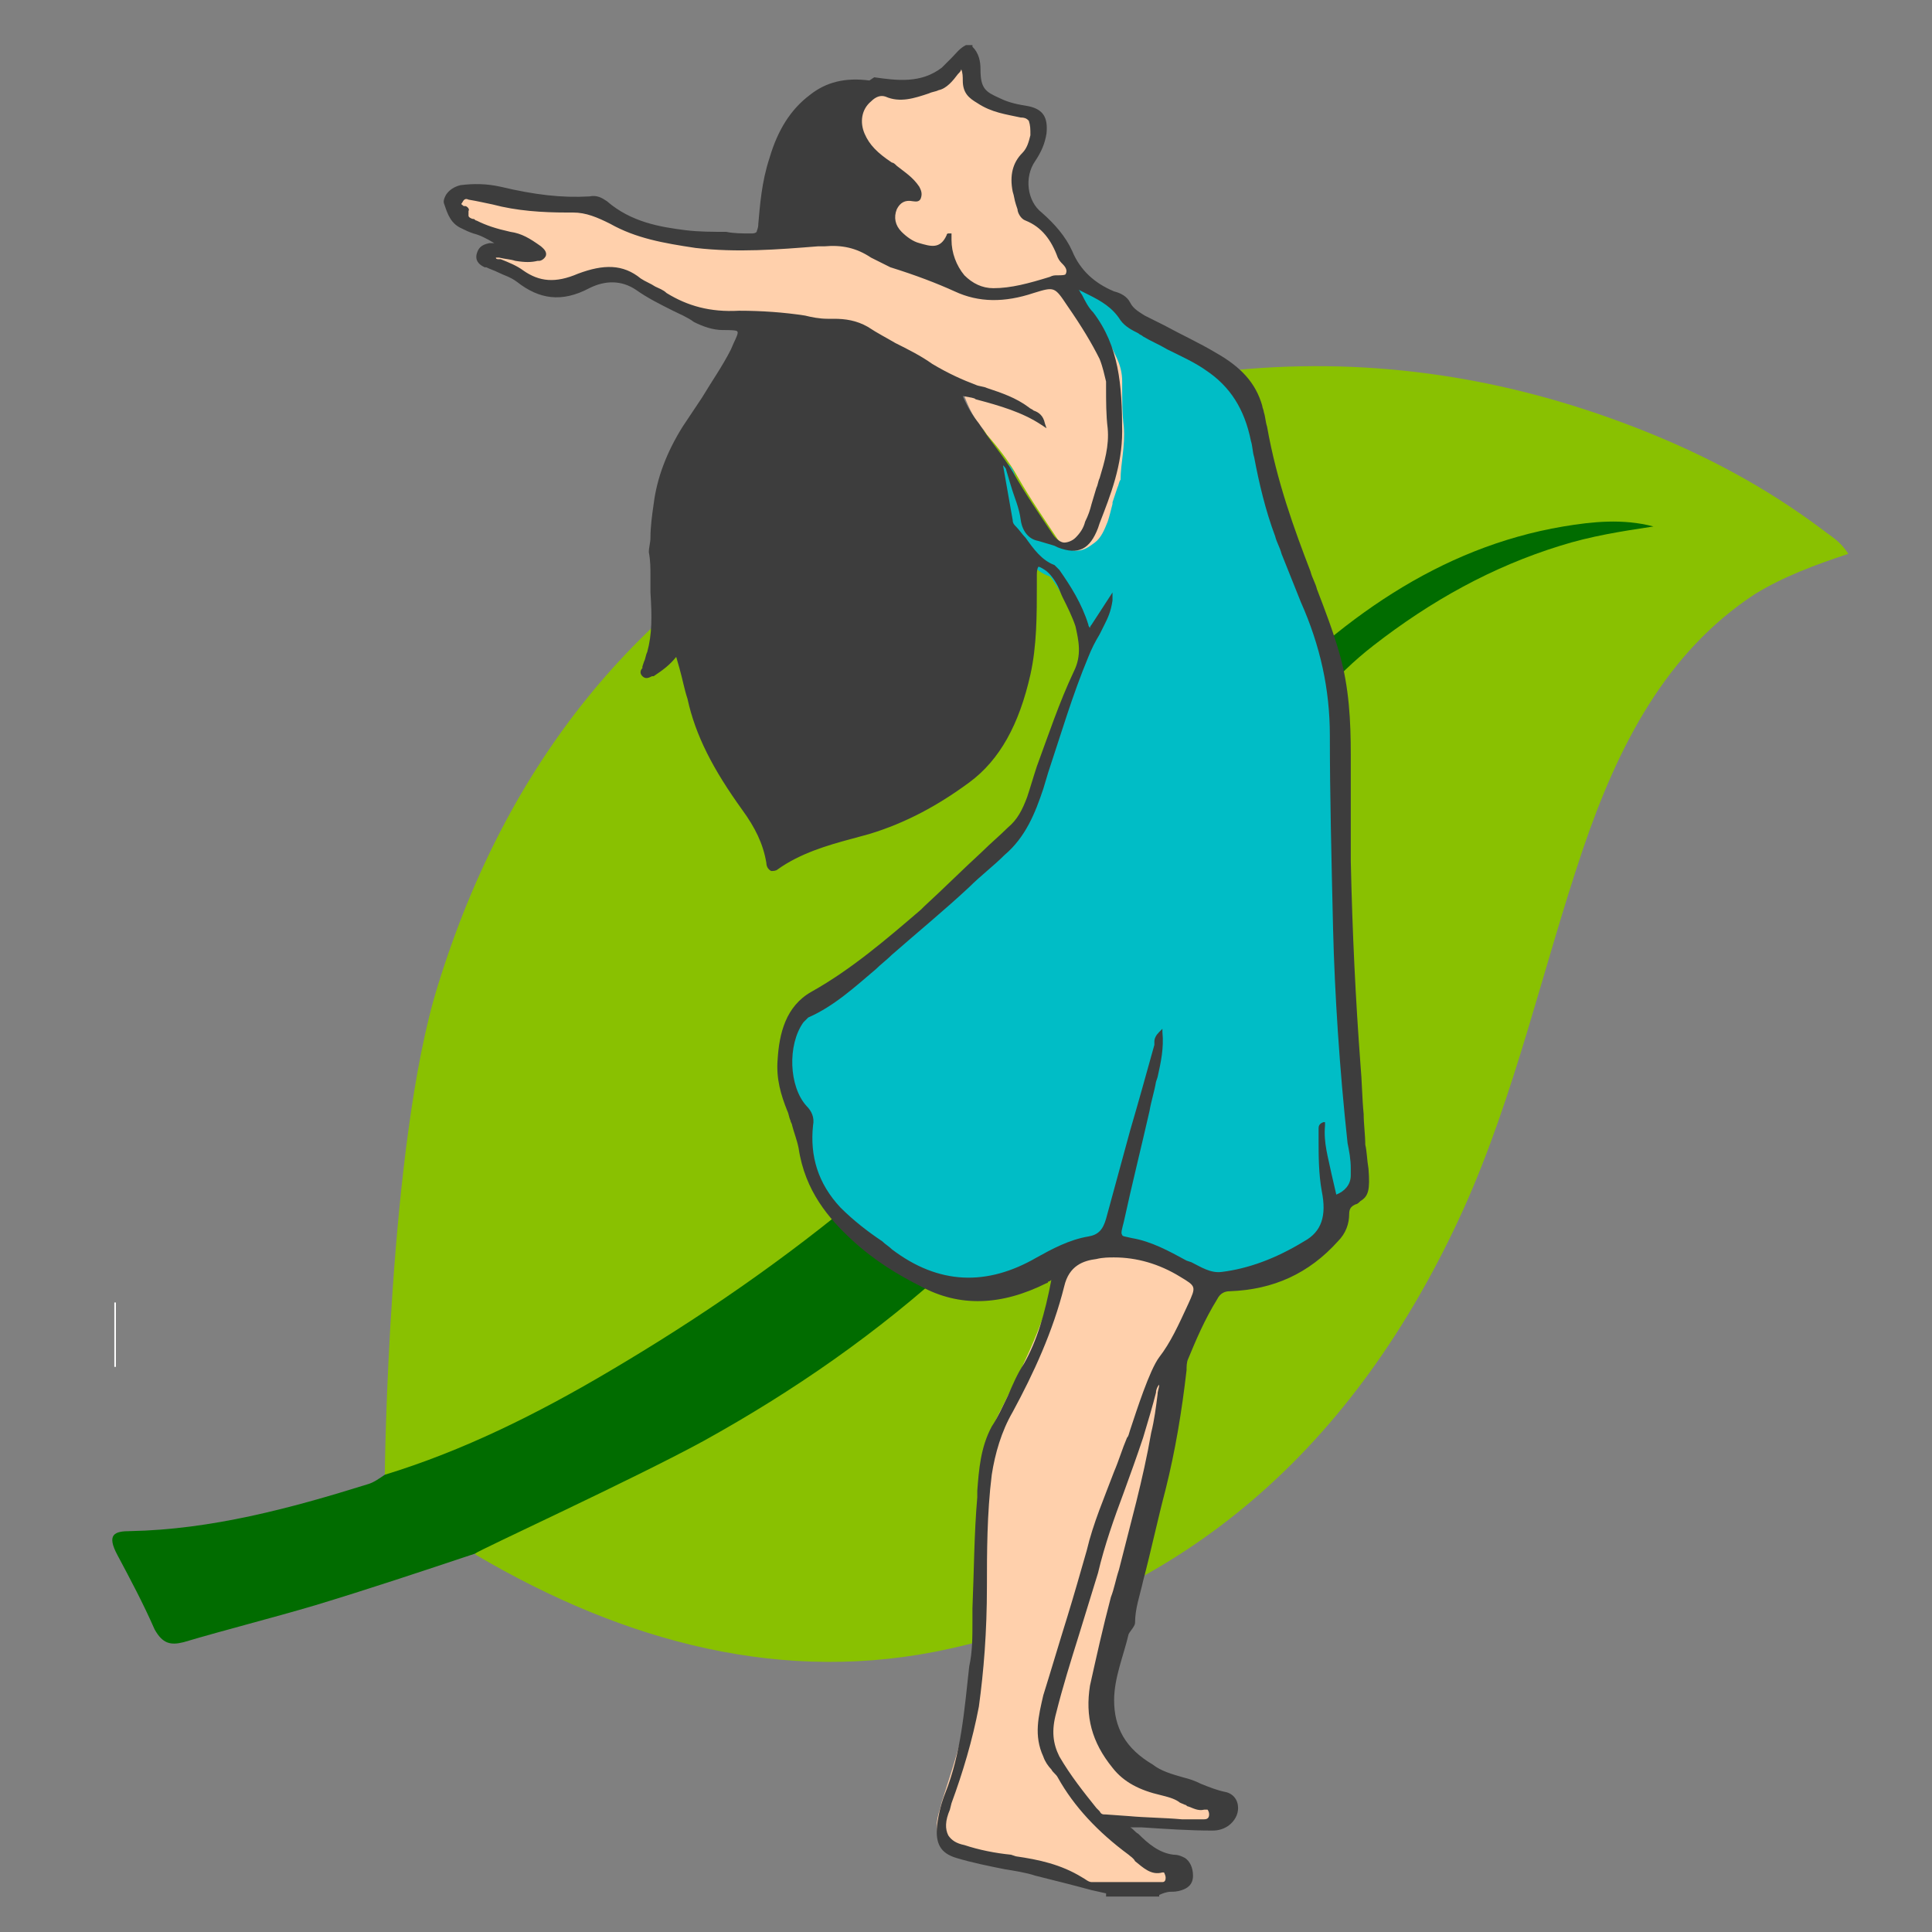 <?xml version="1.0" encoding="utf-8"?>
<!-- Generator: Adobe Illustrator 19.0.0, SVG Export Plug-In . SVG Version: 6.00 Build 0)  -->
<svg version="1.1" id="Capa_1" xmlns="http://www.w3.org/2000/svg" xmlns:xlink="http://www.w3.org/1999/xlink" x="0px" y="0px"
	 viewBox="0 0 120 120" style="enable-background:new 0 0 120 120;" xml:space="preserve">
<rect x="0" y="0" width="120" height="120" fill="#808080" stroke="none"/>
<style type="text/css">
	.st0{fill:#89C101;}
	.st1{fill:#016C00;}
	.st2{fill:#00BDC6;}
	.st3{fill:#FFD0AC;}
	.st4{fill:#3D3D3D;}
	.st5{fill:#FCFCFC;}
	.st6{fill:#FEFEFE;}
	.st7{fill:#FDFDFD;}
</style>
<g id="XMLID_53_">
	<path id="XMLID_55_" class="st0" d="M23.9,91.6c0,0,0.2-20.5,3.3-30.4c4.3-13.9,12.4-23.7,24.1-30c16.3-8.8,33-11.4,50.4-4.6
		c4.1,1.6,7.9,3.6,11.5,6.3c0.5,0.4,1.1,0.7,1.6,1.5c-2.1,0.7-4,1.4-5.8,2.5c-5.5,3.6-8.5,9.4-10.7,15.9c-2.5,7.4-4.2,15.2-7.4,22.3
		C84.1,90.1,73.4,99.2,59,102.4c-10.3,2.3-20.2-0.4-29.4-5.8L23.9,91.6z"/>
	<path id="XMLID_54_" class="st1" d="M23.9,91.6c4.9-1.5,9.5-3.8,13.9-6.4c5.6-3.3,11-7,16.1-11.3c4.5-3.9,8.6-8.3,12-13.4
		c3.7-5.5,7.2-11.2,11.6-16c5.6-6,11.9-10.5,19.6-11.8c1.8-0.3,3.7-0.5,5.6,0c-2,0.3-3.9,0.6-5.8,1.2c-4.2,1.3-8,3.4-11.6,6.2
		c-4.9,3.8-7.7,9.5-10.5,15.1c-4.3,8.5-8.6,17-15.5,23.2c-4.8,4.4-10,8-15.6,11.1c-4.4,2.4-14,6.8-14.2,7c-3.3,1.1-6.6,2.2-9.9,3.2
		c-2.7,0.8-5.5,1.5-8.2,2.3c-0.8,0.2-1.3,0.1-1.8-0.8c-0.7-1.6-1.5-3.1-2.3-4.6c-0.7-1.3-0.2-1.5,0.8-1.5c5-0.1,9.9-1.4,14.7-2.9
		C23.2,92.1,23.6,91.8,23.9,91.6z"/>
</g>
<g id="XMLID_29_">
	<path id="XMLID_12_" class="st2" d="M84,70.9c-0.5-4.6-0.6-9.2-0.7-13.2c-0.1-4.3-0.1-8.2-0.1-11.9c0-3-0.6-5.8-1.8-8.5
		c-0.4-1-0.8-2-1.2-3l-0.4-1.1c-0.6-1.5-0.9-3.2-1.3-4.8l-0.2-1c-0.5-2.1-1.4-3.7-3-4.8c-0.8-0.5-1.7-1-2.5-1.4
		c-0.5-0.2-1-0.5-1.5-0.8c-0.1-0.1-0.2-0.1-0.4-0.2c-0.3-0.2-0.7-0.3-0.8-0.6c-0.6-0.9-1.4-1.4-2.2-1.8c-0.2-0.1-0.4-0.2-0.7-0.4
		c-0.1,0-0.1-0.1-0.2-0.1L67,17.4l-0.1,0.1c0,0,0,0,0,0c-0.1,0-0.2,0.1-0.3,0.3L65.9,19l0.8-0.5c0,0.1,0.1,0.1,0.1,0.2
		c0.2,0.4,0.5,0.8,0.8,1.2c1.6,1.9,1.7,4.3,1.7,7.1c0,2-0.7,3.7-1.4,5.5l-0.1,0.3c-0.5,1.2-0.9,1.3-1.9,1l-0.2-0.1
		c-0.3-0.1-0.7-0.2-1.1-0.3c-0.4-0.1-0.6-0.3-0.7-0.9c-0.1-0.8-0.4-1.5-0.6-2.2c-0.1-0.3-0.2-0.6-0.3-0.9c-0.2-0.6-0.6-0.7-0.8-0.7
		l-0.5,0l0.7,4c0,0.3,0.2,0.5,0.3,0.6c0.2,0.2,0.4,0.5,0.5,0.7c0.5,0.7,1.1,1.5,2,1.8c0,0,0,0,0.1,0.1c0.7,1,1.3,2.1,1.8,3.3
		c0.1,0.2,0.2,0.5,0.5,0.6c0,0,0.1,0,0.1,0c-0.2,0.3-0.4,0.7-0.5,1.1c-1,2.3-1.8,4.8-2.6,7.2l-0.3,1c-0.4,1.4-1,2.8-2.2,3.9
		c-0.8,0.7-1.5,1.3-2.2,2c-1.6,1.4-3.2,2.8-4.8,4.2c-0.4,0.3-0.7,0.6-1,0.9c-1.3,1.1-2.6,2.2-4.1,2.9c-0.2,0.1-0.4,0.3-0.5,0.5
		c-1.2,1.5-1,4.5,0.2,5.8c0.3,0.3,0.3,0.5,0.3,0.8c-0.2,2.1,0.4,3.9,1.8,5.5c0.8,0.9,1.7,1.6,2.6,2.2c0.2,0.2,0.4,0.3,0.6,0.5
		c1.7,1.2,3.4,1.8,5.1,1.8c1.5,0,3-0.4,4.5-1.3c0.9-0.5,1.9-1.1,3-1.3c0.9-0.2,2.2-0.1,2.6,0c1.1,0.2,2.2,0.8,3.3,1.4l0.3,0.1
		c0.6,0.3,1.3,0.7,2.2,0.6c1.7-0.2,3.4-0.8,5.3-2c1.1-0.6,1.5-1.6,1.4-2.8l0.1-0.1c0.8-0.3,1.1-0.9,1.1-1.7v-0.4
		C84,72,84.1,71.5,84,70.9z"/>
	<path id="XMLID_10_" class="st3" d="M75.4,112.1c-0.1-0.1-0.3-0.2-0.6-0.2c-0.2,0-0.5-0.1-0.7-0.2l-0.5-0.2
		c-0.4-0.2-0.8-0.3-1.2-0.4c-1.2-0.3-2-0.8-2.7-1.5c-1.2-1.5-1.7-3-1.3-4.7c0.3-1.8,0.7-3.6,1.2-5.6l0.5-1.7c0.7-2.8,1.5-5.6,2-8.5
		c0.1-0.8,0.3-1.6,0.4-2.4l0.4-2.7L71.8,85c-0.4,0.5-0.5,0.9-0.6,1.3c-0.2,0.8-0.4,1.8-0.7,2.8c-0.4,1.1-0.8,2.3-1.2,3.4
		c-0.6,1.6-1.2,3.3-1.7,5.1c-0.3,1.3-0.8,2.6-1.2,3.9c-0.5,1.6-1,3.2-1.4,4.8c-0.3,1.2-0.2,2.2,0.3,3.1c0.7,1.2,1.5,2.3,2.3,3.3
		l0.2,0.2c0.2,0.3,0.6,0.3,0.7,0.3l1.4,0.1c1.1,0.1,2.2,0.1,3.3,0.2c0.1,0,0.2,0,0.3,0c0.2,0,0.4,0,0.6,0c0.2,0,0.3,0,0.5,0
		c0.7,0,0.8-0.5,0.8-0.7C75.6,112.4,75.5,112.2,75.4,112.1z"/>
	<path id="XMLID_9_" class="st3" d="M70.8,87.6c0.4-1.2,0.9-2.2,1.5-3c0.8-1,1.3-2.3,1.8-3.3c0.6-1.4,0.6-1.6-0.7-2.4
		c-1.8-1.1-3.7-1.5-5.6-1.2c-0.9,0.1-2,0.5-2.4,2.1c-0.7,2.8-2,5.3-3.2,7.7c-0.7,1.3-1.1,2.7-1.3,4.1c-0.3,2.5-0.3,4.9-0.3,7
		c0,2.8-0.1,5.2-0.5,7.4c-0.3,2-1,4-1.6,5.9l-0.1,0.4c-0.3,0.9-0.3,1.5,0,2c0.2,0.4,0.7,0.7,1.3,0.9c1,0.2,2,0.4,3,0.6l0.3,0
		c1.4,0.2,2.7,0.2,3.9,1c0.2,0.2,0.5,0.2,0.9,0.2c0,0,0,0,0,0l4.4,0c0.6,0,0.7-0.3,0.7-0.5c0-0.2-0.1-0.4-0.2-0.5
		c-0.1-0.1-0.3-0.1-0.5-0.1c-0.5,0.1-0.8-0.2-1.3-0.6c-0.2-0.1-0.3-0.3-0.5-0.4c-1.9-1.4-3.3-2.9-4.2-4.7c-0.1-0.2-0.3-0.4-0.4-0.6
		c-0.2-0.2-0.3-0.4-0.4-0.7c-0.5-1.1-0.3-2.3,0-3.4c0.4-1.7,0.9-3.3,1.5-4.9c0.4-1.3,0.9-2.7,1.3-4.1c0.5-1.7,1.1-3.3,1.7-4.9
		c0.3-0.7,1-3.7,1-3.7c0,0,0,0,0,0C70.8,87.7,70.8,87.7,70.8,87.6z"/>
	<path id="XMLID_8_" class="st3" d="M69.8,26.5c-0.1-0.8-0.1-1.6-0.1-2.4l0-0.4c0-0.5-0.1-1-0.4-1.6c-0.5-1.1-1.1-2.1-2-3.4
		c-1-1.4-1.3-1.5-2.9-1c-1.7,0.6-3.1,0.6-4.5-0.1c-1.2-0.5-2.4-1-4.1-1.6c-0.4-0.1-0.7-0.3-1.1-0.5c-1-0.6-2.1-0.9-3.3-0.8l-0.4,0
		c-2.5,0.2-5,0.5-7.5,0.1c-2-0.3-3.6-0.6-5.1-1.4c-0.9-0.5-1.7-0.8-2.6-0.8l-0.4,0c-1.5-0.1-3-0.1-4.5-0.5c-0.5-0.1-1-0.2-1.5-0.3
		c-0.5-0.1-0.9,0.2-1.1,0.6c-0.1,0.3-0.1,0.6,0.3,0.9c0,0.2,0,0.4,0.1,0.5c0.2,0.3,0.5,0.4,0.7,0.5c0,0,0.1,0,0.1,0
		c0.7,0.3,1.4,0.6,2.3,0.8c0.4,0.1,0.9,0.3,1.4,0.6c-0.3,0-0.5,0-0.9,0c-0.3-0.1-0.6-0.1-1-0.2l-1.2-0.2l0.2,0.7
		c0.2,0.6,0.6,0.7,0.8,0.7l0.1,0c0.5,0.1,0.9,0.3,1.2,0.6c1.2,0.8,2.5,0.9,4,0.2c1.4-0.6,2.3-0.5,3.3,0.2c0.3,0.2,0.7,0.4,1,0.6
		c0.2,0.1,0.5,0.2,0.7,0.4c1.4,0.9,3,1.3,4.9,1.2c1.3-0.1,2.7,0.1,4,0.3c0.5,0.1,1,0.1,1.5,0.2l0.4,0c0.7,0.1,1.3,0.1,1.9,0.4
		c0.5,0.3,1.1,0.6,1.7,1c0.7,0.4,1.5,0.9,2.2,1.3c0.6,0.4,1.1,0.7,1.7,0.9l0.2,0.6c0.3,0.8,0.6,1.4,1.2,2.1l0.2,0.3
		c0.7,0.8,1.4,1.7,1.9,2.6c0.8,1.4,1.7,2.7,2.5,3.9c0.3,0.4,0.7,0.7,1.1,0.7c0,0,0.1,0,0.1,0c0.4,0,0.7-0.2,1.1-0.5
		c0.4-0.3,0.6-0.8,0.8-1.3c0.1-0.3,0.2-0.7,0.3-1.1l0-0.1c0.1-0.3,0.2-0.6,0.3-0.9c0.1-0.2,0.1-0.4,0.2-0.5
		C69.6,28.8,69.9,27.7,69.8,26.5z"/>
	<path id="XMLID_5_" class="st3" d="M66.5,16.2c-0.1-0.1-0.1-0.2-0.2-0.3c-0.5-1.3-1.3-2.2-2.4-2.7c-0.1,0-0.1,0-0.2-0.3l-0.1-0.3
		c-0.1-0.3-0.1-0.6-0.2-0.8c-0.2-0.8,0-1.3,0.4-1.8c0.4-0.4,0.6-1,0.6-1.4c0.1-0.4,0.1-0.8-0.2-1.2c-0.2-0.3-0.6-0.4-0.9-0.5
		c-0.8-0.1-1.7-0.3-2.4-0.8c-0.4-0.3-0.6-0.5-0.6-0.9c0-0.3,0-0.8-0.3-1.2l-0.4-0.5l-0.4,0.4c-0.1,0.1-0.3,0.3-0.4,0.4
		c-0.3,0.4-0.6,0.7-0.9,0.8c-0.2,0.1-0.4,0.1-0.6,0.2c-0.8,0.2-1.5,0.5-2.3,0.2c-0.5-0.2-1-0.1-1.5,0.4c-0.8,0.7-1,1.7-0.5,2.7
		c0.4,1,1.2,1.6,1.7,2l0.4,0.3c0.4,0.3,0.8,0.6,1.1,1c-0.6,0-1.2,0.3-1.4,0.9c-0.3,0.8-0.1,1.5,0.5,2.1c0.4,0.4,0.8,0.7,1.4,0.8
		c0.5,0.1,1.1,0.4,1.7,0.1c0.1,0.7,0.4,1.5,0.9,2c0.6,0.7,1.4,1.2,2.2,1.2c0,0,0,0,0,0c1.2,0,2.4-0.5,3.7-0.9c0.1,0,0.2-0.1,0.3-0.1
		c0.4,0,0.8-0.1,1-0.5C67,16.9,66.7,16.4,66.5,16.2z"/>
	<path id="XMLID_38_" class="st4" d="M85,72.6c-0.1-0.6-0.1-1.1-0.2-1.5c0-0.6-0.1-1.3-0.1-1.9c-0.1-1-0.1-2-0.2-3.1
		c-0.3-4-0.5-8.1-0.6-12.6c0-0.9,0-1.7,0-2.6c0-1,0-2.1,0-3.1c0-0.3,0-0.6,0-0.9c0-2.1-0.1-4.2-0.7-6.3c-0.4-1.4-0.9-2.7-1.4-4
		c-0.1-0.4-0.3-0.7-0.4-1.1c-1-2.6-2.1-5.6-2.7-9c-0.1-0.3-0.1-0.6-0.2-0.9c0-0.1-0.1-0.3-0.1-0.4c-0.4-1.4-1.3-2.4-2.9-3.3
		c-1-0.6-2.1-1.1-3.2-1.7c-0.4-0.2-0.8-0.4-1.2-0.6c-0.3-0.2-0.7-0.4-0.9-0.8c-0.2-0.4-0.6-0.6-1-0.7c-1.2-0.5-2.1-1.3-2.6-2.5
		c-0.4-0.9-1.1-1.7-1.9-2.4c-0.9-0.7-1.1-2.2-0.4-3.2c0.4-0.6,0.6-1.1,0.7-1.7c0.1-1-0.2-1.5-1.1-1.7c-0.6-0.1-1.2-0.2-1.8-0.5
		c-0.9-0.4-1.2-0.6-1.2-1.8c0-0.5-0.1-1-0.5-1.4l0-0.1h-0.3l-0.1,0c-0.4,0.2-0.6,0.5-0.9,0.8c-0.2,0.2-0.4,0.4-0.6,0.6
		c-1.3,1-2.8,0.8-4.2,0.6L54,5c-1.5-0.2-2.7,0.1-3.7,0.9c-1.2,0.9-2,2.2-2.5,3.9c-0.5,1.5-0.6,3-0.7,4.1c0,0.3-0.1,0.4-0.1,0.5
		c-0.1,0.1-0.2,0.1-0.4,0.1c-0.5,0-1,0-1.5-0.1c-0.8,0-1.7,0-2.5-0.1c-1.6-0.2-3.4-0.5-4.9-1.8c-0.3-0.2-0.6-0.4-1.1-0.3
		c-1.7,0.1-3.4-0.1-5.5-0.6c-0.9-0.2-1.7-0.2-2.5-0.1c-0.4,0.1-0.7,0.3-0.9,0.6c-0.1,0.2-0.2,0.4-0.1,0.6c0.2,0.6,0.4,1.2,1.1,1.5
		c0.2,0.1,0.4,0.2,0.7,0.3c0.4,0.1,0.8,0.3,1.3,0.6c-0.1,0-0.2,0-0.3,0c-0.5,0.1-0.7,0.3-0.8,0.7c-0.1,0.5,0.3,0.7,0.5,0.8l0.1,0
		c0.2,0.1,0.5,0.2,0.7,0.3c0.4,0.2,0.8,0.3,1.2,0.6c1.4,1.1,2.8,1.3,4.5,0.4c1-0.5,2-0.5,2.9,0.1c0.7,0.5,1.5,0.9,2.3,1.3
		c0.4,0.2,0.9,0.4,1.3,0.7c0.6,0.3,1.2,0.5,1.8,0.5c0.4,0,0.9,0,0.9,0.1c0.1,0.1-0.2,0.6-0.4,1.1c-0.5,1-1.2,2-1.8,3
		c-0.4,0.6-0.8,1.2-1.2,1.8c-1,1.6-1.6,3.2-1.8,4.8c-0.1,0.7-0.2,1.4-0.2,2.1c0,0.3-0.1,0.6-0.1,0.9l0,0l0,0c0.1,0.5,0.1,1,0.1,1.4
		c0,0.4,0,0.8,0,1.1c0.1,1.5,0.1,2.6-0.2,3.7c-0.1,0.2-0.1,0.4-0.2,0.6l-0.1,0.3c0,0,0,0.1,0,0.1c-0.1,0.1-0.2,0.3,0,0.5
		c0.2,0.2,0.4,0.1,0.6,0l0.1,0c0.6-0.4,1-0.7,1.4-1.2l0.2,0.7c0.2,0.7,0.3,1.3,0.5,1.9c0.5,2.3,1.6,4.4,3.4,6.9
		c0.8,1.1,1.3,2.1,1.5,3.3c0,0.2,0.1,0.4,0.3,0.5c0.1,0,0.3,0,0.4-0.1c1.4-1,3.1-1.5,4.6-1.9c0.4-0.1,0.7-0.2,1.1-0.3
		c2.3-0.7,4.3-1.8,6.2-3.2c1.9-1.4,3.1-3.6,3.8-6.7c0.4-1.8,0.4-3.7,0.4-5.6l0-0.6c0-0.4,0.1-0.5,0.1-0.5c0,0,0.1,0,0.4,0.2
		c0.3,0.2,0.6,0.6,0.8,1c0.1,0.2,0.2,0.5,0.3,0.7c0.3,0.6,0.6,1.2,0.8,1.8c0.2,0.9,0.4,1.8-0.1,2.8c-0.9,1.9-1.6,4-2.3,5.9
		c-0.2,0.6-0.4,1.3-0.6,1.9c-0.3,0.8-0.6,1.4-1.2,1.9c-0.5,0.5-1.1,1-1.6,1.5c-1.2,1.1-2.4,2.3-3.6,3.4l-0.2,0.2
		c-2.1,1.8-4.3,3.7-6.8,5.1c-1.6,0.9-2,2.6-2.1,4.2c-0.1,1.2,0.2,2.2,0.6,3.2c0.1,0.2,0.1,0.4,0.2,0.6c0,0.1,0.1,0.2,0.1,0.3
		c0.1,0.4,0.3,0.9,0.4,1.4c0.4,2.7,1.9,4.4,3.3,5.7c1.4,1.3,2.9,2.2,4.3,2.9c2.4,1.3,5,1.2,7.8-0.2c0,0,0.1,0,0.1-0.1
		c0.1,0,0.2-0.1,0.2-0.1c-0.4,2.1-0.9,3.8-1.7,5.2c-0.4,0.6-0.7,1.3-1,2c-0.3,0.6-0.6,1.3-1,1.9c-0.7,1.3-0.8,2.7-0.9,4l0,0.4
		c-0.2,2.3-0.2,4.6-0.3,6.9l0,0.8c0,1,0,1.9-0.2,2.8c-0.3,2.7-0.5,5.4-1.5,7.9c-0.2,0.5-0.4,1.2-0.5,2c-0.1,1.1,0.2,1.7,1.2,2
		c1,0.3,2,0.5,3,0.7c0.6,0.1,1.3,0.2,1.9,0.4c1.2,0.3,2.4,0.6,3.5,0.9l0.9,0.2c0,0,0,0,0,0c0,0,0,0.1,0,0.1l0,0.1h3.3l0-0.1
		c0.2-0.1,0.5-0.2,0.7-0.2c0.2,0,0.4,0,0.7-0.1c0.3-0.1,0.7-0.3,0.7-0.9c0-0.5-0.2-0.9-0.5-1.1c-0.2-0.1-0.4-0.2-0.7-0.2
		c-0.9-0.1-1.6-0.7-2.2-1.3c-0.2-0.1-0.3-0.3-0.5-0.4c0.1,0,0.3,0,0.4,0l0.3,0c1.5,0.1,3,0.2,4.4,0.2c0.4,0,0.7-0.1,1-0.3
		c0.4-0.3,0.6-0.7,0.6-1.1c0-0.5-0.3-0.9-0.8-1c-0.5-0.1-1-0.3-1.5-0.5c-0.4-0.2-0.7-0.3-1.1-0.4c-0.7-0.2-1.4-0.4-1.9-0.8
		c-1.7-1-2.4-2.3-2.4-4c0-1.4,0.6-2.8,0.9-4.1c0.1-0.2,0.4-0.5,0.4-0.7v0c0-0.9,0.3-1.7,0.5-2.6c0.5-1.9,0.9-3.8,1.4-5.7
		c0.6-2.4,1-4.8,1.3-7.4c0-0.2,0-0.5,0.1-0.7c0.5-1.2,1-2.4,1.8-3.7c0.2-0.4,0.5-0.5,0.8-0.5c2.7-0.1,4.9-1.1,6.7-3.1
		c0.5-0.5,0.7-1.1,0.7-1.7c0-0.4,0.2-0.5,0.4-0.6c0.1,0,0.2-0.1,0.3-0.2C85,74.3,85.1,73.9,85,72.6z M82.2,69.7
		c-0.3,0.1-0.3,0.3-0.3,0.4c0,0.2,0,0.4,0,0.6c0,1.1,0,2.2,0.2,3.3c0.3,1.5,0,2.5-1.1,3.1c-1.8,1.1-3.5,1.7-5.1,1.9
		c-0.7,0.1-1.3-0.3-1.9-0.6l-0.3-0.1c-1.1-0.6-2.2-1.2-3.4-1.4c-0.4-0.1-0.6-0.1-0.6-0.2c-0.1-0.1,0-0.4,0.1-0.8
		c0.5-2.3,1.1-4.7,1.6-6.9c0.1-0.6,0.3-1.2,0.4-1.8l0.1-0.3c0.2-0.9,0.4-1.8,0.3-2.8l0-0.2l-0.2,0.2c-0.2,0.2-0.3,0.4-0.3,0.6
		c0,0.1,0,0.1,0,0.2c-0.5,1.8-1,3.6-1.5,5.3c-0.5,1.8-1,3.7-1.5,5.5c-0.2,0.7-0.5,1-1.1,1.1c-1.2,0.2-2.3,0.8-3.2,1.3
		c-3.1,1.8-6.1,1.7-9-0.5c-0.2-0.2-0.4-0.3-0.6-0.5c-0.9-0.6-1.8-1.3-2.6-2.1c-1.4-1.5-1.9-3.2-1.7-5.1c0.1-0.5-0.1-0.9-0.4-1.2
		c-1.1-1.2-1.2-3.8-0.2-5.2c0.1-0.1,0.2-0.2,0.3-0.3c1.6-0.7,2.9-1.9,4.2-3c0.3-0.3,0.7-0.6,1-0.9c1.6-1.4,3.3-2.8,4.8-4.2
		c0.7-0.7,1.5-1.3,2.2-2c1.3-1.1,1.9-2.6,2.4-4.1l0.3-1c0.8-2.4,1.5-4.8,2.5-7.2c0.2-0.5,0.4-0.9,0.7-1.4c0.1-0.2,0.2-0.4,0.3-0.6
		c0.2-0.4,0.4-0.8,0.5-1.5l0-0.5l-1.3,2c-0.1,0.1-0.1,0.2-0.1,0.2c0,0-0.1-0.1-0.1-0.2c-0.4-1.3-1.1-2.4-1.8-3.4
		c-0.1-0.1-0.2-0.2-0.3-0.3c-0.8-0.3-1.3-1-1.8-1.7c-0.2-0.2-0.4-0.5-0.6-0.7c-0.1-0.1-0.2-0.2-0.2-0.4l-0.6-3.4
		c0.1,0.1,0.2,0.2,0.2,0.3c0.1,0.3,0.2,0.7,0.3,1c0.2,0.7,0.5,1.3,0.6,2.1c0.1,0.7,0.5,1.2,1.1,1.3c0.3,0.1,0.7,0.2,1,0.3l0.2,0.1
		c1.3,0.5,2,0.1,2.5-1.2l0.1-0.3c0.7-1.8,1.4-3.6,1.4-5.7c0-2.9-0.2-5.3-1.8-7.4c-0.3-0.3-0.5-0.7-0.7-1.1c-0.1-0.1-0.1-0.2-0.2-0.3
		c0.2,0.1,0.4,0.2,0.6,0.3c0.8,0.4,1.5,0.8,2,1.6c0.3,0.4,0.7,0.6,1.1,0.8c0.1,0.1,0.2,0.1,0.3,0.2c0.5,0.3,1,0.5,1.5,0.8
		c0.8,0.4,1.7,0.8,2.4,1.3c1.5,1,2.4,2.4,2.8,4.4c0.1,0.3,0.1,0.7,0.2,1c0.3,1.6,0.7,3.3,1.3,4.9c0.1,0.4,0.3,0.7,0.4,1.1
		c0.4,1,0.8,2,1.2,3c1.2,2.7,1.8,5.4,1.8,8.3c0,3.7,0.1,7.6,0.2,12c0.1,4,0.4,8.7,0.9,13.3c0.1,0.5,0.2,1,0.2,1.6v0.4
		c0,0.6-0.4,1-0.9,1.2c-0.1-0.4-0.2-0.9-0.3-1.3c-0.2-1-0.5-1.9-0.4-3l0-0.2L82.2,69.7z M67.7,104.7c-0.3,1.9,0.1,3.5,1.4,5.1
		c0.7,0.9,1.7,1.4,3,1.7c0.4,0.1,0.8,0.2,1.1,0.4c0.1,0.1,0.2,0.1,0.4,0.2c0.1,0,0.1,0.1,0.2,0.1c0.3,0.1,0.6,0.3,1,0.2
		c0.1,0,0.2,0,0.2,0c0,0,0.1,0.1,0.1,0.3c0,0.2-0.1,0.3-0.3,0.3c-0.2,0-0.3,0-0.5,0c-0.3,0-0.6,0-0.9,0c-1.1-0.1-2.2-0.1-3.3-0.2
		l-1.4-0.1c-0.2,0-0.3,0-0.4-0.2l-0.2-0.2c-0.8-1-1.6-2-2.3-3.2c-0.4-0.8-0.5-1.6-0.2-2.7c0.4-1.6,0.9-3.2,1.4-4.8
		c0.4-1.3,0.8-2.6,1.2-3.9c0.4-1.7,1-3.4,1.6-5c0.4-1.1,0.8-2.2,1.2-3.4c0.3-1,0.6-2,0.8-2.8c0-0.2,0.1-0.4,0.2-0.5
		c0,0.2-0.1,0.4-0.1,0.6c-0.1,0.8-0.2,1.6-0.4,2.4c-0.5,2.9-1.3,5.7-2,8.5c-0.2,0.6-0.3,1.2-0.5,1.7
		C68.5,101.1,68.1,102.9,67.7,104.7z M72,84.3c-0.6,0.8-1.4,3.3-1.8,4.5c-0.1,0.3-0.1,0.4-0.2,0.5c-0.3,0.7-0.5,1.4-0.8,2.1
		c-0.6,1.6-1.3,3.2-1.7,4.9c-0.4,1.4-0.8,2.8-1.2,4.1c-0.5,1.6-1,3.3-1.5,4.9c-0.3,1.3-0.6,2.5,0,3.8c0.1,0.3,0.3,0.6,0.5,0.8
		c0.1,0.2,0.3,0.3,0.4,0.5c1,1.8,2.5,3.4,4.4,4.8c0.1,0.1,0.3,0.2,0.4,0.4c0.5,0.4,1,0.9,1.7,0.7c0,0,0.1,0,0.1,0
		c0,0,0.1,0.2,0.1,0.3c0,0.1,0,0.3-0.2,0.3h0c-0.9,0-1.9,0-2.8,0l-1.6,0c0,0,0,0,0,0c-0.2,0-0.4-0.2-0.6-0.3
		c-1.3-0.8-2.7-1.1-4.1-1.3l-0.3-0.1c-1-0.1-2-0.3-2.9-0.6c-0.5-0.1-0.8-0.3-1-0.6c-0.2-0.4-0.2-0.9,0.1-1.6l0.1-0.4
		c0.7-1.9,1.3-3.9,1.7-6c0.3-2.2,0.5-4.6,0.5-7.5c0-2,0-4.5,0.3-6.9c0.2-1.3,0.6-2.7,1.3-3.9c1.3-2.4,2.5-5,3.2-7.8
		c0.3-1.3,1.2-1.6,2-1.7c0.4-0.1,0.8-0.1,1.1-0.1c1.4,0,2.8,0.4,4.1,1.2c1,0.6,1,0.6,0.5,1.7C73.2,82.3,72.7,83.4,72,84.3z
		 M60.6,24.8c1.5,0.4,2.9,0.8,4.1,1.6l0.3,0.2l-0.1-0.3c-0.1-0.5-0.4-0.7-0.7-0.8c-0.1-0.1-0.2-0.1-0.3-0.2
		c-0.8-0.6-1.7-0.9-2.6-1.2c-0.2-0.1-0.5-0.1-0.7-0.2c-0.8-0.3-1.7-0.7-2.7-1.3c-0.7-0.5-1.5-0.9-2.3-1.3c-0.5-0.3-1.1-0.6-1.7-1
		c-0.7-0.4-1.4-0.5-2.1-0.5c-0.1,0-0.2,0-0.4,0c-0.5,0-1-0.1-1.4-0.2c-1.3-0.2-2.7-0.3-4.1-0.3c-1.8,0.1-3.2-0.3-4.5-1.1
		c-0.2-0.2-0.5-0.3-0.7-0.4c-0.3-0.2-0.6-0.3-0.9-0.5c-1.1-0.9-2.3-0.9-3.9-0.3c-1.4,0.6-2.4,0.5-3.4-0.2c-0.4-0.3-0.9-0.5-1.4-0.7
		c0,0-0.1,0-0.1,0c-0.1,0-0.2,0-0.2-0.1l0.2,0c0.4,0.1,0.7,0.1,1,0.2c0.6,0.1,1,0.1,1.4,0l0.1,0c0.1,0,0.3-0.1,0.4-0.3
		c0.1-0.3-0.2-0.5-0.3-0.6c-0.7-0.5-1.2-0.8-1.9-0.9c-0.9-0.2-1.5-0.4-2.1-0.7c-0.1,0-0.1-0.1-0.2-0.1c-0.1,0-0.3-0.1-0.3-0.2
		c0-0.1,0-0.2,0-0.3c0.1-0.1-0.1-0.3-0.2-0.3c0,0,0,0-0.1,0c-0.1-0.1-0.2-0.1-0.1-0.2c0.1-0.2,0.2-0.3,0.4-0.2
		c0.6,0.1,1,0.2,1.5,0.3c1.5,0.4,3.1,0.5,4.6,0.5l0.4,0c0.8,0,1.5,0.3,2.3,0.7c1.6,0.9,3.3,1.2,5.3,1.5c2.6,0.3,5.1,0.1,7.6-0.1
		l0.4,0c1.1-0.1,2,0.1,2.9,0.7c0.4,0.2,0.8,0.4,1.2,0.6c1.6,0.5,2.9,1,4,1.5c1.5,0.7,3.1,0.7,4.9,0.1l0,0c1.3-0.4,1.3-0.4,2.1,0.8
		c0.9,1.3,1.5,2.3,2,3.3c0.2,0.5,0.3,1,0.4,1.4l0,0.4c0,0.8,0,1.7,0.1,2.5c0.1,1.1-0.2,2.1-0.5,3.1c-0.1,0.2-0.1,0.4-0.2,0.6
		c-0.1,0.3-0.2,0.7-0.3,1c-0.1,0.4-0.2,0.7-0.4,1.1c-0.1,0.4-0.3,0.7-0.6,1c-0.2,0.2-0.5,0.3-0.7,0.3c-0.2,0-0.5-0.2-0.7-0.5
		c-0.8-1.2-1.7-2.5-2.5-3.9c-0.6-1-1.3-1.8-1.9-2.7l-0.2-0.3c-0.4-0.5-0.7-1-1-1.7C60.3,24.7,60.5,24.7,60.6,24.8z M62.9,11.9
		c0.1,0.3,0.1,0.5,0.2,0.8l0.1,0.3c0,0.2,0.2,0.6,0.5,0.7c1,0.4,1.6,1.2,2,2.3c0.1,0.2,0.2,0.3,0.3,0.4c0.2,0.2,0.3,0.4,0.2,0.6
		c0,0.1-0.3,0.1-0.5,0.1c-0.2,0-0.3,0-0.5,0.1c-1.3,0.4-2.4,0.7-3.5,0.7c0,0,0,0,0,0c-0.7,0-1.3-0.3-1.8-0.8
		c-0.5-0.6-0.8-1.4-0.8-2.2c0-0.1,0-0.1,0-0.2c0,0,0-0.1,0-0.1l0-0.1l-0.1,0c0,0-0.1,0-0.1,0c0,0-0.1,0-0.1,0.1
		c-0.4,0.9-1,0.7-1.7,0.5c-0.4-0.1-0.8-0.4-1.1-0.7c-0.4-0.4-0.5-0.9-0.3-1.4c0.2-0.4,0.5-0.6,1-0.5l0,0c0.1,0,0.4,0.1,0.5-0.2
		c0.1-0.3,0-0.5-0.1-0.7c-0.4-0.6-0.9-0.9-1.4-1.3c-0.1-0.1-0.2-0.2-0.3-0.2C54.5,9.5,54,9,53.7,8.3c-0.3-0.7-0.2-1.5,0.4-2
		C54.4,6,54.7,5.9,55,6c0.9,0.4,1.8,0.1,2.7-0.2c0.2-0.1,0.4-0.1,0.6-0.2c0.5-0.1,0.9-0.6,1.2-1c0.1-0.1,0.2-0.2,0.2-0.3
		c0.1,0.2,0.1,0.5,0.1,0.7c0,0.8,0.4,1.1,0.9,1.4c0.9,0.6,1.8,0.7,2.7,0.9c0.3,0,0.4,0.1,0.5,0.2C64,7.8,64,8,64,8.4
		c-0.1,0.4-0.2,0.8-0.5,1.1C62.9,10.1,62.7,10.9,62.9,11.9z"/>
	<path id="XMLID_43_" class="st5" d="M7.2,84.9L7.2,84.9l-0.1,0c0-1.3,0-2.7,0-4c0,0,0.1,0,0.1,0C7.2,82.2,7.2,83.6,7.2,84.9z"/>
	<path id="XMLID_35_" class="st6" d="M31.1,15.4C31.1,15.4,31.1,15.3,31.1,15.4C31.1,15.3,31.1,15.3,31.1,15.4
		C31.1,15.3,31.1,15.3,31.1,15.4C31.1,15.4,31.1,15.4,31.1,15.4z"/>
	<path id="XMLID_34_" class="st7" d="M66.8,17.9C66.8,17.9,66.8,17.9,66.8,17.9C66.8,17.9,66.8,17.9,66.8,17.9
		C66.8,17.9,66.8,17.9,66.8,17.9L66.8,17.9z"/>
	<path id="XMLID_33_" class="st7" d="M62.3,28.8C62.3,28.8,62.3,28.8,62.3,28.8C62.3,28.8,62.2,28.8,62.3,28.8
		C62.2,28.8,62.2,28.8,62.3,28.8C62.2,28.7,62.3,28.8,62.3,28.8z"/>
	<path id="XMLID_32_" class="st0" d="M64.9,79.6C64.9,79.6,64.9,79.6,64.9,79.6C64.9,79.5,64.9,79.6,64.9,79.6
		C64.9,79.6,64.9,79.6,64.9,79.6L64.9,79.6z"/>
	<path id="XMLID_31_" class="st5" d="M70.5,88.1c0,0,0-0.1,0-0.1C70.5,88,70.5,88,70.5,88.1C70.5,88.1,70.5,88.1,70.5,88.1
		L70.5,88.1z"/>
</g>
</svg>
